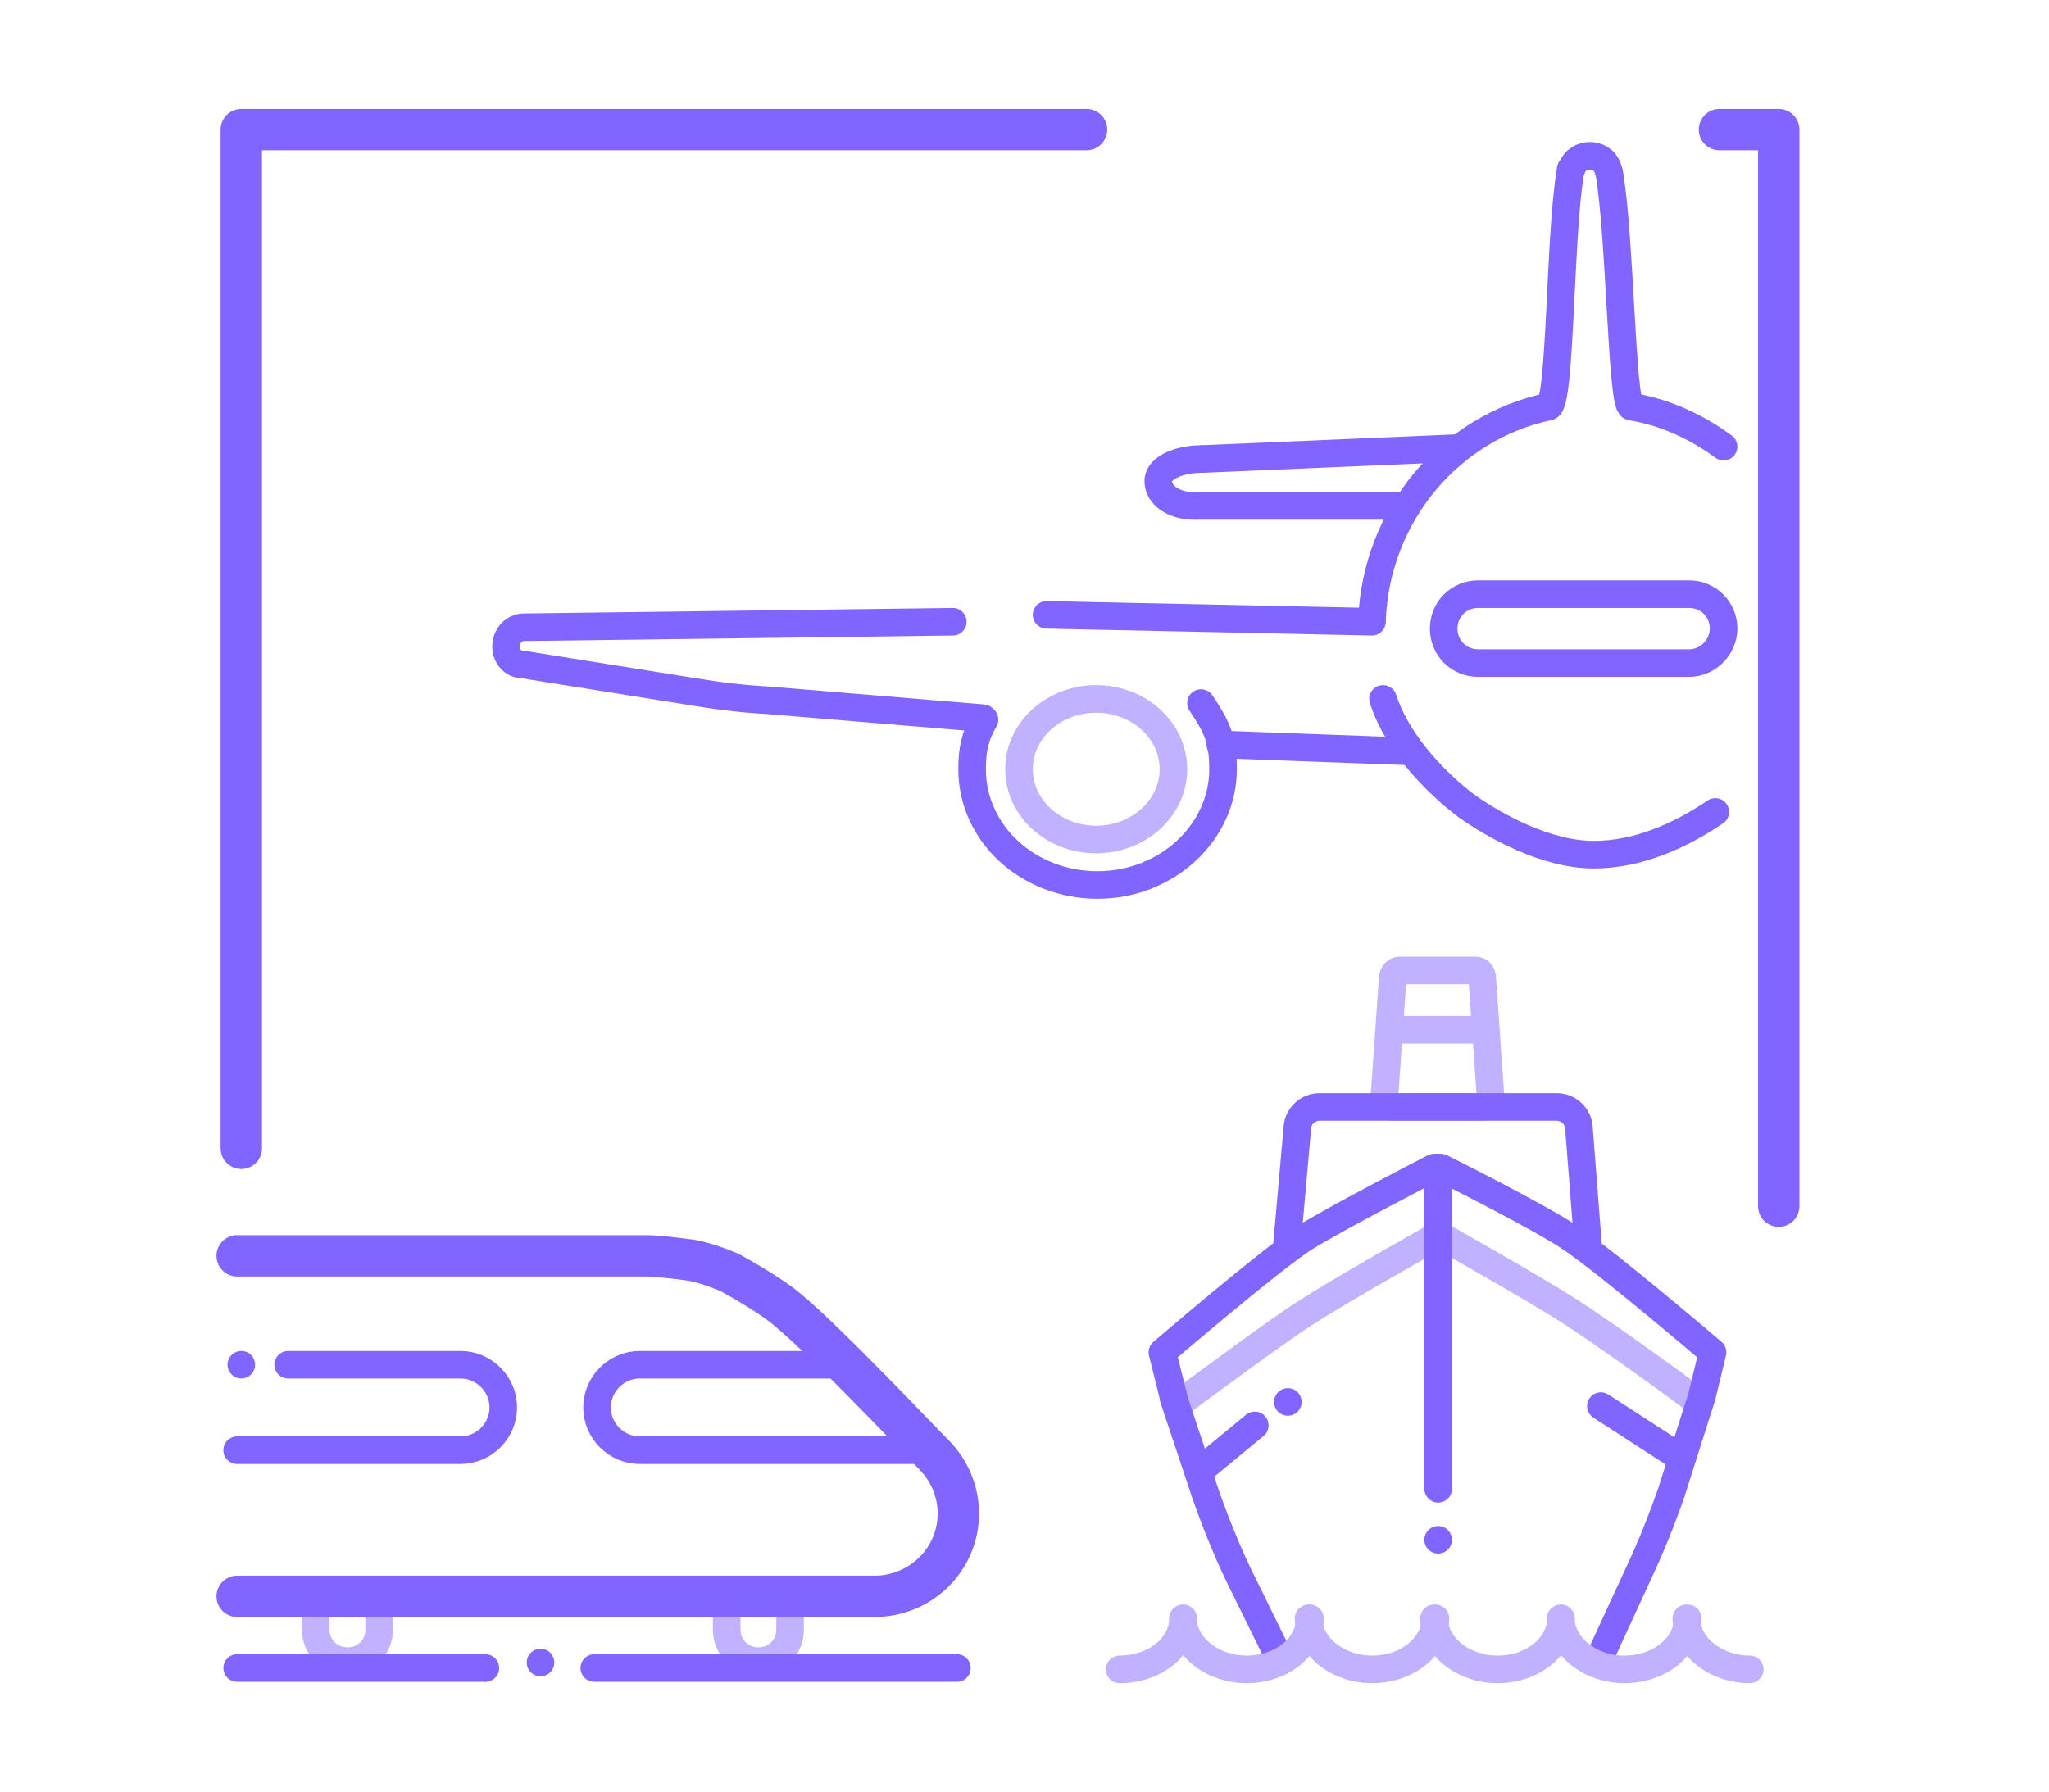 <?xml version="1.0" encoding="utf-8"?>
<!-- Generator: Adobe Illustrator 24.1.0, SVG Export Plug-In . SVG Version: 6.00 Build 0)  -->
<svg version="1.1" id="Слой_1" xmlns="http://www.w3.org/2000/svg" xmlns:xlink="http://www.w3.org/1999/xlink" x="0px" y="0px"
	 viewBox="0 0 148.6 130" style="enable-background:new 0 0 148.6 130;" xml:space="preserve">
<style type="text/css">
	
		.st0{fill-rule:evenodd;clip-rule:evenodd;fill:none;stroke:#8264FF;stroke-width:2;stroke-linecap:round;stroke-linejoin:round;stroke-miterlimit:10;}
	
		.st1{fill-rule:evenodd;clip-rule:evenodd;fill:none;stroke:#C1B1FF;stroke-width:2;stroke-linecap:round;stroke-linejoin:round;stroke-miterlimit:10;}
	.st2{fill-rule:evenodd;clip-rule:evenodd;fill:none;stroke:#8264FF;stroke-width:2;stroke-linejoin:round;stroke-miterlimit:10;}
	.st3{fill:none;stroke:#8264FF;stroke-width:2;stroke-linecap:round;stroke-miterlimit:10;}
	.st4{fill:none;stroke:#8264FF;stroke-width:2;stroke-miterlimit:10;}
	.st5{fill:none;stroke:#C1B1FF;stroke-width:2;stroke-linecap:round;stroke-miterlimit:10;}
	.st6{fill:#8264FF;}
	.st7{fill:none;stroke:#8264FF;stroke-width:3;stroke-linecap:round;stroke-miterlimit:10;}
	.st8{fill:none;stroke:#C1B1FF;stroke-width:2;stroke-miterlimit:10;}
	.st9{fill:none;stroke:#C1B1FF;stroke-width:2;stroke-linejoin:round;stroke-miterlimit:10;}
	.st10{fill:none;stroke:#C1B1FF;stroke-width:2;stroke-linecap:round;stroke-linejoin:round;stroke-miterlimit:10;}
	.st11{fill:none;stroke:#8264FF;stroke-width:2;stroke-linecap:round;stroke-linejoin:round;stroke-miterlimit:10;}
	
		.st12{fill-rule:evenodd;clip-rule:evenodd;fill:none;stroke:#8264FF;stroke-width:3;stroke-linecap:round;stroke-linejoin:round;stroke-miterlimit:10;}
</style>
<g>
	<path class="st0" d="M124.4,58.9c-2.5,1.7-5.6,3.1-8.8,3.1c-3.5,0-7.2-2.1-9.2-3.5c-2-1.5-5-4.4-6.1-7.8"/>
	<path class="st0" d="M99.5,45c0.3-7.7,5.7-14,12.8-15.5c0.9-0.2,0.8-12.6,1.6-17.1c0-0.1,0-0.2,0.1-0.2c0.4-1.2,2.2-1.2,2.6,0
		c0,0.1,0.1,0.2,0.1,0.3c0.8,4.5,0.9,16.8,1.6,17c2.5,0.4,4.8,1.5,6.7,2.9"/>
	<path class="st0" d="M122.5,48.1h-15.3c-1.4,0-2.5-1.1-2.5-2.5v0c0-1.4,1.1-2.5,2.5-2.5h15.3c1.4,0,2.5,1.1,2.5,2.5v0
		C125,46.9,123.9,48.1,122.5,48.1z"/>
	<ellipse class="st1" cx="79.5" cy="55.8" rx="5.6" ry="5.1"/>
	<path class="st0" d="M87.1,51c0.4,0.6,0.8,1.2,1.1,1.9c0.4,0.9,0.5,1.9,0.5,2.9c0,4.6-4.1,8.4-9.1,8.4s-9.1-3.7-9.1-8.4
		c0-1.4,0.2-2.4,0.9-3.6"/>
	<line class="st0" x1="75.9" y1="44.6" x2="99.5" y2="45.1"/>
	<path class="st0" d="M69.1,45.1L38,45.5c-0.7,0-1.3,0.6-1.3,1.4v0c0,0.7,0.5,1.3,1.2,1.3l12.5,2c1.8,0.3,3.5,0.5,5.3,0.6l15.6,1.3"
		/>
	<line class="st0" x1="88.5" y1="54" x2="102" y2="54.5"/>
	<line class="st0" x1="86.7" y1="36.7" x2="102" y2="36.7"/>
	<line class="st2" x1="87.1" y1="33.3" x2="105.8" y2="32.5"/>
	<path class="st0" d="M86.6,36.7c-1.5,0-2.6-0.8-2.6-1.8s1.6-1.6,3.1-1.6"/>
	<path class="st3" d="M20.9,99h12.5c1.7,0,3.1,1.4,3.1,3.1v0c0,1.7-1.4,3.1-3.1,3.1H17.2"/>
	<path class="st4" d="M67.6,105.2H46.4c-1.7,0-3.1-1.4-3.1-3.1v0c0-1.7,1.4-3.1,3.1-3.1H61"/>
	<path class="st4" d="M17.2,110.7"/>
	<path class="st5" d="M57.3,116.8v1.4c0,1.3-1,2.3-2.3,2.3h0c-1.3,0-2.3-1-2.3-2.3v-1.4"/>
	<path class="st5" d="M27.5,116.8v1.4c0,1.3-1,2.3-2.3,2.3h0c-1.3,0-2.3-1-2.3-2.3v-1.2"/>
	<line class="st3" x1="17.2" y1="121" x2="35.2" y2="121"/>
	<line class="st3" x1="43.1" y1="121" x2="69.4" y2="121"/>
	<ellipse class="st6" cx="17.5" cy="99" rx="1" ry="1"/>
	<ellipse class="st6" cx="39.2" cy="120.6" rx="1" ry="1"/>
	<path class="st7" d="M17.2,91.1h26.3c0,0,2.5,0,3.4,0c0.8,0,2.3,0.2,3.1,0.3c0.8,0.1,2.2,0.6,2.9,0.9c1.1,0.6,3.3,1.9,4.2,2.7
		c2.9,2.4,9.5,9.4,10.6,10.5c1.1,1.1,1.8,2.6,1.8,4.3v0c0,3.3-2.7,6-6.1,6H17.2"/>
	<g>
		<path class="st8" d="M107.6,80.3h-6.7c-0.3,0-0.5-0.3-0.5-0.7l0.6-8.6c0-0.3,0.2-0.6,0.5-0.6h5.5c0.3,0,0.5,0.2,0.5,0.6l0.6,8.6
			C108.1,80,107.9,80.3,107.6,80.3z"/>
		<line class="st8" x1="100.7" y1="74.7" x2="107.8" y2="74.7"/>
		<path class="st9" d="M123,101.6c-2.1-1.6-7.3-5.3-9.2-6.5c-2.3-1.5-9.4-5.5-9.4-5.5"/>
		<path class="st10" d="M85.8,101.6c1.8-1.3,7-5.2,9.1-6.5c2.3-1.5,9.4-5.5,9.4-5.5"/>
		<path class="st11" d="M104.3,84.7h-0.3c0,0-7,3.6-9.4,5.1c-2.5,1.6-10.3,8.3-10.3,8.3l0.8,3.2"/>
		<path class="st11" d="M85.1,101.4l2.3,6.9c0.7,2,1.5,4,2.4,5.9l3.1,6.3"/>
		<path class="st11" d="M104.3,108V84.7h0.2c0,0,7.2,3.6,9.4,5.1c2.7,1.8,10.3,8.3,10.3,8.3l-0.8,3.3c-0.1,0.2-0.1,0.4-0.2,0.6
			l-2,6.3c-0.7,2-1.5,4-2.4,5.9l-2.9,6.3"/>
		<ellipse class="st6" cx="104.3" cy="111.7" rx="1" ry="1"/>
		<ellipse class="st6" cx="93.4" cy="101.7" rx="1" ry="1"/>
		<line class="st11" x1="87" y1="106.7" x2="91" y2="103.4"/>
		<line class="st11" x1="116.1" y1="102" x2="121.5" y2="105.5"/>
		<path class="st10" d="M104.1,117.4c0,2-2,3.7-4.6,3.7c-2.5,0-4.6-1.7-4.6-3.7"/>
		<path class="st10" d="M113.2,117.4c0,2-2,3.7-4.6,3.7c-2.5,0-4.6-1.7-4.6-3.7"/>
		<path class="st10" d="M122.4,117.4c0,2-2,3.7-4.6,3.7c-2.5,0-4.6-1.7-4.6-3.7"/>
		<path class="st10" d="M95,117.4c0,2-2,3.7-4.6,3.7c-2.5,0-4.6-1.7-4.6-3.7"/>
		<path class="st10" d="M85.8,117.4c0,2-2,3.7-4.6,3.7"/>
		<path class="st10" d="M126.9,121.1c-2.5,0-4.6-1.7-4.6-3.7"/>
		<path class="st3" d="M93.3,90.7l0.8-9c0.1-0.8,0.8-1.4,1.6-1.4h17.2c0.8,0,1.5,0.6,1.6,1.4l0.7,9"/>
	</g>
	<polyline class="st12" points="124.7,9.4 129,9.4 129,69.8 129,78.1 129,87.5 	"/>
	<polyline class="st12" points="17.5,83.3 17.5,9.4 19.1,9.4 27.5,9.4 78.8,9.4 	"/>
</g>
</svg>
